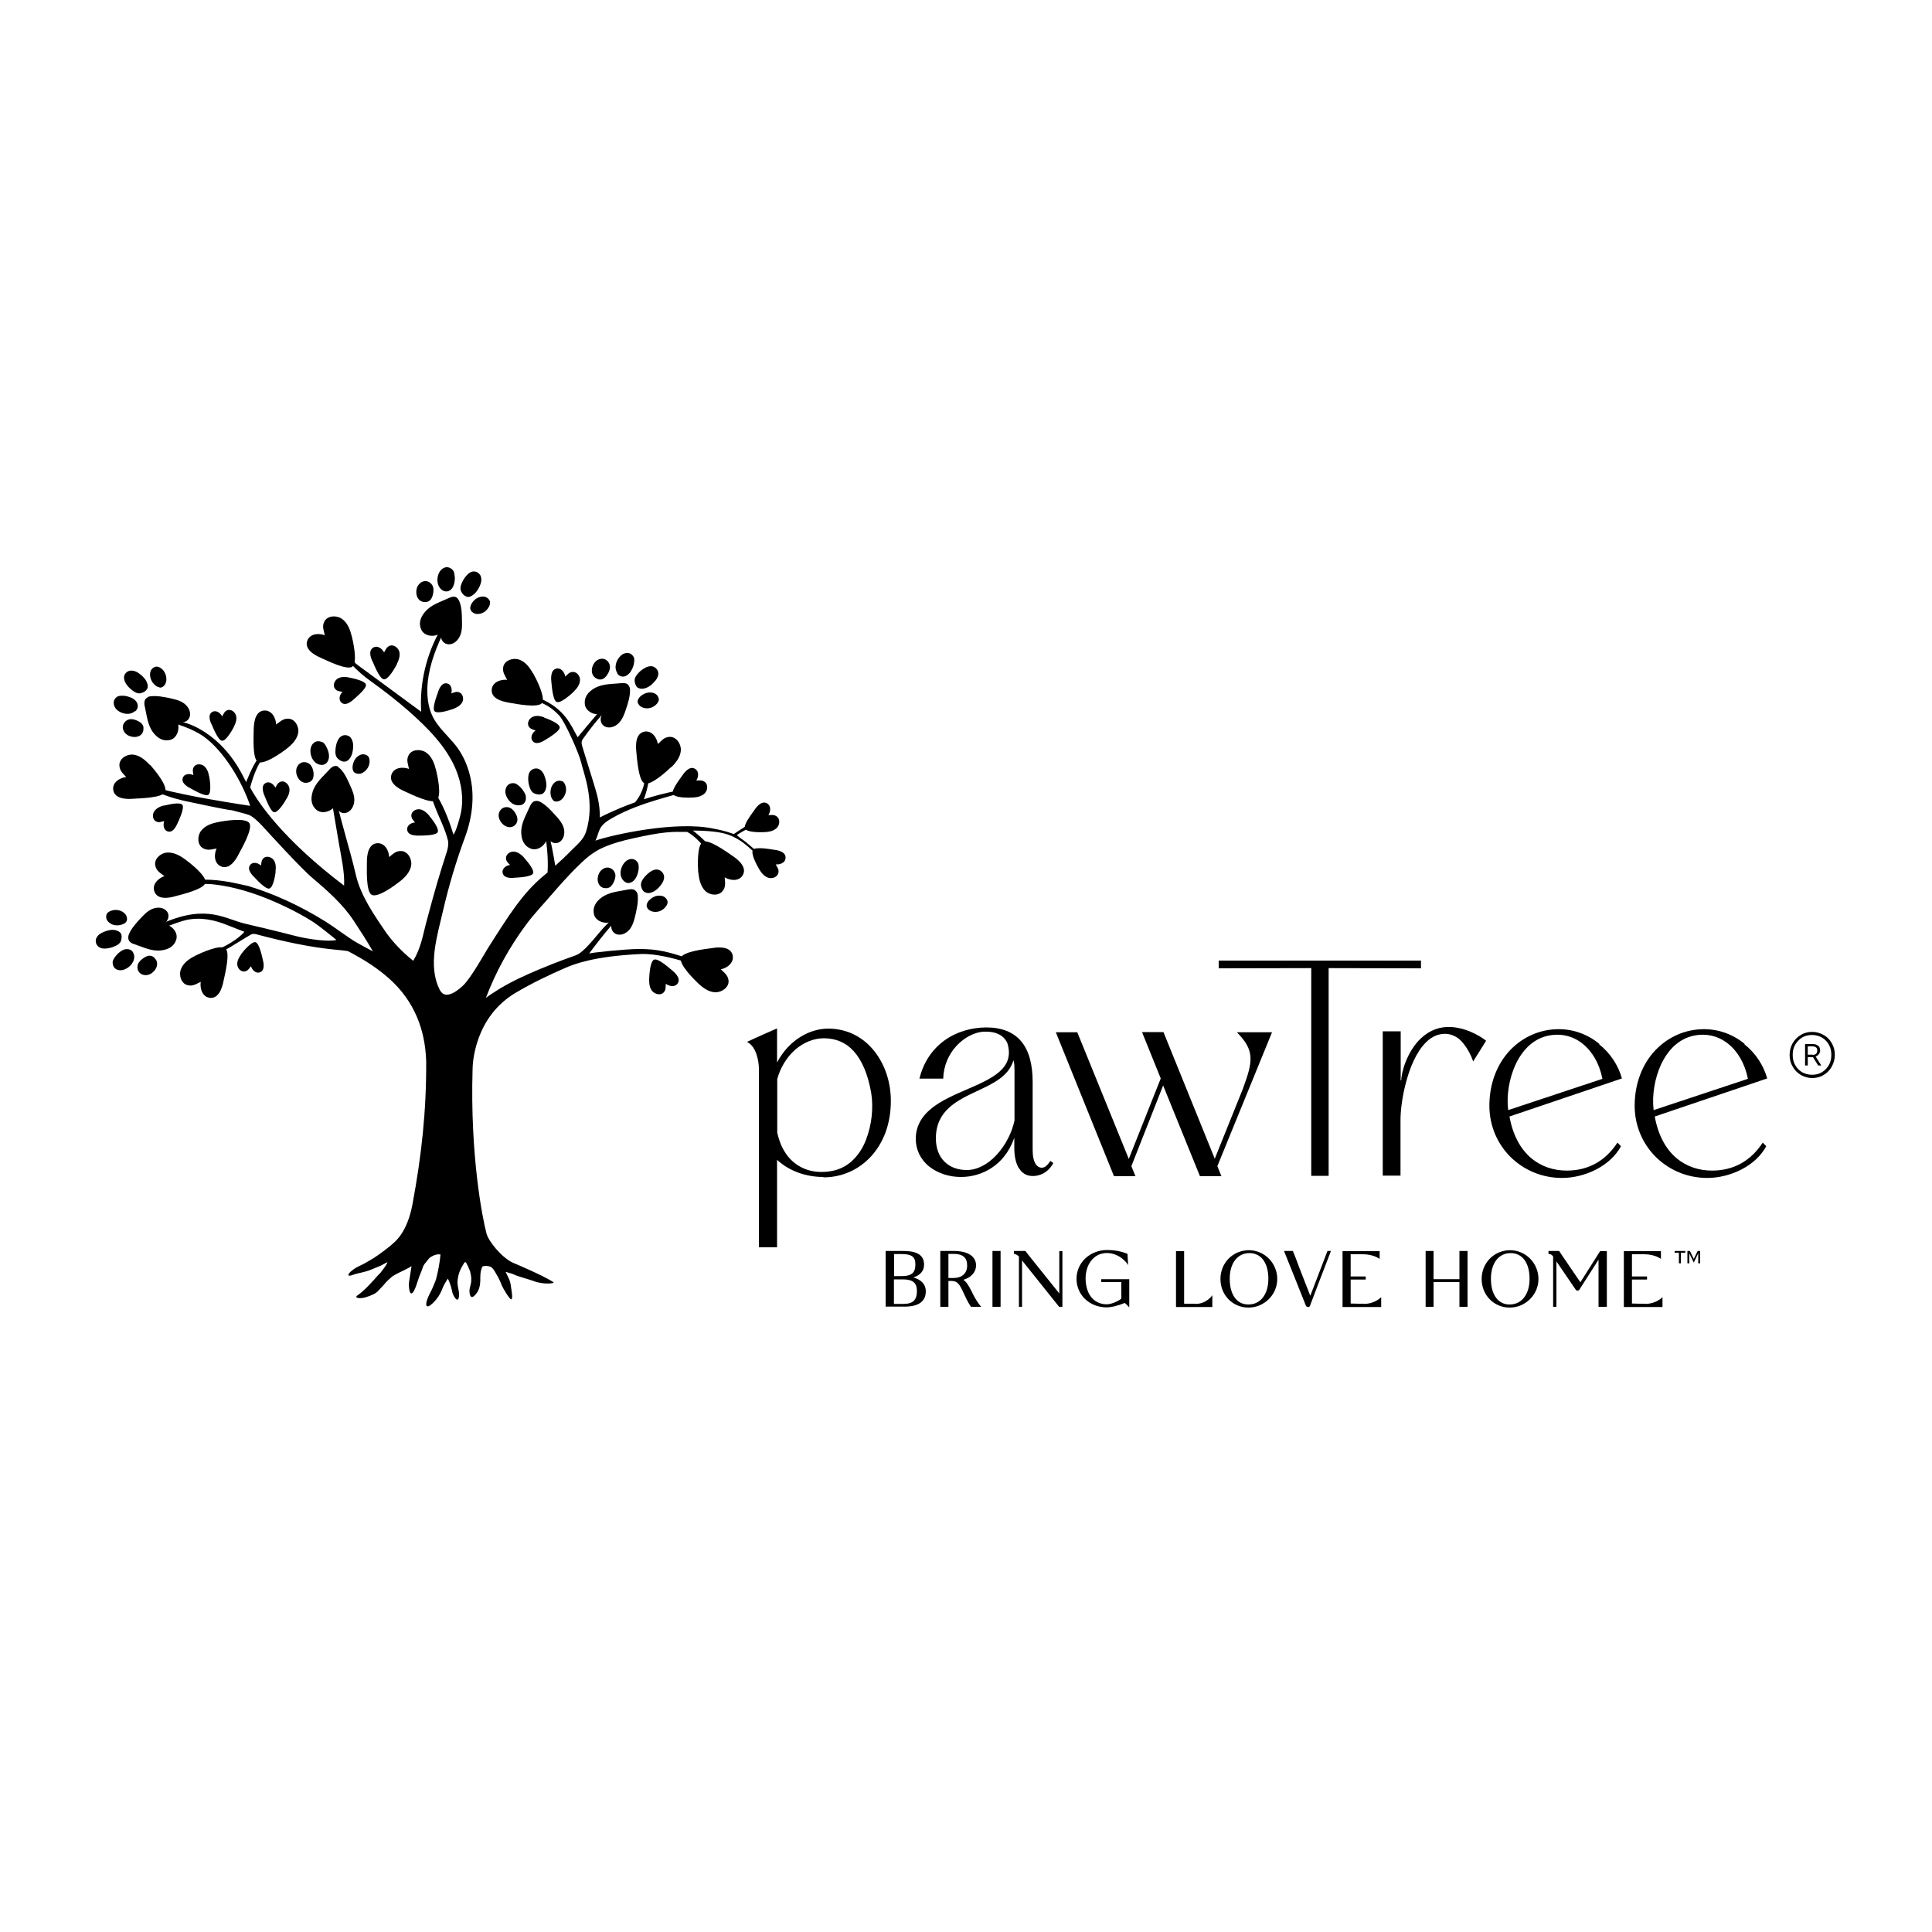 <svg xmlns="http://www.w3.org/2000/svg" id="Layer_1" viewBox="0 0 100 100"><defs><style>.cls-1{fill:#000;stroke-width:0px;}</style></defs><path class="cls-1" d="M39.05,43.96c-.15-.13-.3-.25-.45-.38-.15-.12-.32-.22-.46-.35.06-.07.49-.3.55-.33,0,0-.09-.13-.08-.13-.04,0-.63.4-.63.4-.09-.03-.43-.17-1.05-.28,0,0,0,0,0,0-1.93-.42-5.25.32-6.11.62.11-.21.15-.45.23-.6.13-.26.39-.43.66-.58.38-.22.79-.4,1.2-.56.7-.27,1.42-.47,2.14-.67.03.04-.03-.2-.03-.17-.58.12-1.14.26-1.69.44.08-.23.15-.47.2-.71.02-.1.04-.2.05-.3,0-.01-.24-.04-.2-.02-.01.09-.03.18-.05.27h0c-.08.34-.24.65-.46.92-.52.18-1.03.4-1.52.63-.1.05-.2.1-.3.15,0-.7-.14-1.17-.31-1.73-.2-.65-.4-1.29-.6-1.94-.02-.08-.05-.16-.03-.25.01-.07.05-.13.09-.18.28-.4.59-.79.91-1.16.01-.02.03-.03.05-.04.05.05.3-.28.27-.35-.1.05-.51.29-.54.32-.33.39-.66.78-.99,1.18-.34-.59-.64-1.47-1.97-2.02,0-.09-.14.22-.08.17.43.16.73.34,1.09.72.3.31,1.04,1.99,1.14,2.43.12.55.75,2.04.25,3.6-.12.39-.47.67-.74.94-.28.29-.56.55-.85.81-.09-.56-.24-1.34-.37-1.79-.04-.13-.2,0-.2,0,.1.35.23,1.42.17,2.14-.06.05-.12.1-.18.15-1.1.91-1.79,2.01-2.92,3.79-.12.19-.87,1.54-1.28,1.92-.88.81-1.13.35-1.21.19-.62-1.25-.11-2.79.18-4.07.3-1.29.68-2.57,1.14-3.81.41-1.12.54-2.33.17-3.49-.17-.53-.42-1-.79-1.42-.36-.42-.78-.8-1.04-1.3-.28-.55-.33-1.2-.27-1.82.1-.95.46-1.84.88-2.7-.02-.02-.18-.04-.21-.03-.74,1.28-1.1,2.79-1.01,4.27-1.08-.8-2.17-1.59-3.25-2.39-.08-.06-.17-.12-.22-.21-.05-.07-.26.09-.21.08.39.4.7.68,1.1.96.67.48,1.31.98,1.93,1.52.97.86,1.95,1.83,2.45,3.04.29.71.41,1.5.25,2.26-.03.15-.23.92-.38,1.1-.28-.93-.59-1.6-.9-2.1-.08.07-.19.1-.29.08.06.12.11.25.16.38.24.69.6,1.3.76,2,0,.02.02.24-.07.52-.42,1.31-.57,1.8-1.09,3.75-.15.57-.25,1.23-.65,1.9-.61-.48-1.11-1.04-1.41-1.47-.62-.9-1.31-1.9-1.56-2.97-.3-1.3-.72-2.57-1.01-3.87-.02.02-.18.1-.23.1.12.75.26,1.49.38,2.24.09.53.29,1.41.25,2.08-3.16-2.39-4.48-4.34-4.86-5.08.06-.28.34-1.12.57-1.38.05,0,.11-.01.17-.03-.14-.04-.28-.1-.41-.15.02.04.03.08.05.1-.25.31-.58,1.16-.59,1.18-.15-.26-.79-1.85-2.43-2.76-.39-.22-.81-.36-1.25-.43.01.06.01.12,0,.17.51.13,1.13.41,1.48.66,1.02.73,1.97,2.28,2.41,3.59-.13-.02-1.01-.15-2.02-.33,0,0,0,0-.01,0-.92-.16-1.95-.37-2.66-.56,0,.08-.03.15-.08.2.65.27,1.17.4,1.73.51.26.05,1.74.38,2.1.41.52.13.88.23.96.28.26.16.48.39.69.62.2.22,1.95,2.14,2.53,2.62.77.65,1.57,1.36,2.12,2.2.37.56.66,1.01.99,1.58-.27-.14-.55-.29-.85-.46-.37-.21-1.24-.86-1.6-1.08-1.3-.81-2.67-1.44-4-1.84-.53-.11-1.34-.34-2.34-.33,0,.08-.02.15-.03.23.23-.02.46,0,.69.03,1.26.16,2.48.6,3.62,1.15.49.23.96.49,1.42.78.32.21,1.15.88,1.2.93-.32.1-1.36,0-2.26-.24-.6-.16-2.03-.5-2.42-.59-1.07-.24-1.97-1.02-4.2-.08,0-.01-.11.21.08.23.3-.12.78-.3,1.07-.36.41-.08,1.05-.13,2,.24l.97.38c-.35.41-1,.74-1.17.82.05.04.09.1.11.17,0,0,0-.01,0-.01.32-.17,1.37-.84,1.45-.86.09-.03.2,0,.31.03,1.33.35,2.68.65,4.05.78,0,0,.38.03.61.07.14.08.29.15.42.23.6.33,1.18.72,1.7,1.18,1.34,1.19,1.88,2.69,1.93,4.3.01,2.59-.24,4.86-.71,7.39-.27,1.46-.9,1.94-1.04,2.06-.13.12-.28.23-.42.34-.16.11-.42.33-.84.56-.41.25-.6.26-.91.54-.11.1-.22.29.15.15.31-.11.62-.13.93-.27.12-.05.25-.1.37-.15.19-.07.35-.19.47-.23-.06.14-.12.23-.36.54-.04.04-.07.08-.11.11-.28.32-.73.83-1.09,1.07-.16.11.03.18.34.12.01,0,.53-.14.7-.32.03-.04.38-.39.42-.46.05-.05.1-.1.15-.15.07-.07.15-.13.22-.19.1-.06.21-.12.31-.17.18-.09.36-.17.54-.27.04-.02.08-.05.12-.08-.01.07-.02.13-.03.2-.03.21-.07.43-.1.64-.04.27.07,1.17.44-.03.06-.19.13-.38.21-.56.05-.12.07-.25.15-.35.08-.1.16-.2.25-.31.01-.01.29-.24.58-.19-.04.43-.12.86-.23,1.28,0,.03-.23.58-.26.62-.43.8-.28,1.07.26.44.17-.21.25-.37.34-.6.07-.17.17-.34.27-.49.04.1.14.25.23.7.05.22.35.7.35.1,0-.2-.07-.32-.08-.58,0-.27.08-.57.21-.8.04-.08.1-.16.14-.24.02-.04.08-.04.1,0,.07.13.13.26.18.39.01.03.03.06.03.1.04.14.06.3.05.44,0,.17-.09.36-.09.53,0,.16.05.53.35.14.15-.19.2-.41.21-.65,0-.26-.01-.49.1-.73,0-.01,0-.02.02-.03,0,0,.02-.01.03-.01.12-.03.24-.02.36.02.14.05.25.26.32.39.12.19.21.39.29.6.04.1.37.67.47.7.12.03.02-.51,0-.63-.04-.38-.16-.52-.28-.79.28.09.28.07.41.13.25.12.88.28,1.02.34.5.2,1.16.14,1.04.06-.56-.36-2.06-.99-2.09-1-.6-.28-1.27-1.12-1.37-1.52-.21-.78-.85-4.04-.72-8.48,0-.36.12-2.73,2.24-3.98.83-.49,1.7-.91,2.58-1.29.42-.18,1.46-.6,3.9-.71.75-.03,1.77.24,2.26.4,0-.08.04-.16.11-.2-.91-.29-1.49-.47-2.52-.46-.6,0-2.51.19-2.54.24.16-.22.8-1.07,1.2-1.5.23-.25.51-.46.77-.65-.04-.06-.17-.02-.18-.09-.4.27-.86.66-1.3,1.2-.41.5-.67.77-.85.92-.14.12-.24.18-.42.24,0,0-.82.28-1.84.71-.64.27-1.33.58-1.98.97-.26.16-.51.32-.74.49.51-1.35,1.22-2.63,2.08-3.79.42-.57.9-1.06,1.36-1.6.37-.43.75-.85,1.15-1.26.52-.52.91-.89,1.52-1.15.46-.2.94-.33,1.43-.44,1.68-.38,2.09-.36,2.88-.35.39.21.75.62.91.83.04-.07.12-.12.22-.13-.3-.35-.8-.75-.84-.77.28,0,1.22.01,1.77.19.62.2,1.06.61,1.31.84.01.01.03.03.04.04,0,0,.12-.14.1-.13Z"></path><path class="cls-1" d="M27.58,34.84c-.17-.3-.39-.59-.71-.7s-.75.04-.82.37c-.06.29.1.47.2.68-.3-.04-.8.1-.8.55,0,.52.81.61.95.64.29.05,1.42.27,1.64.02.23-.28-.3-1.29-.45-1.56Z"></path><path class="cls-1" d="M29.7,35.79c.16-.15.3-.34.32-.56s-.15-.46-.37-.45c-.19,0-.28.14-.39.24-.03-.19-.2-.48-.48-.41-.32.09-.25.61-.24.7.02.19.07.93.27,1.02.21.1.76-.41.9-.54Z"></path><path class="cls-1" d="M20.54,34.37c.1-.2.18-.42.13-.63s-.29-.39-.49-.32c-.18.07-.22.22-.3.35-.09-.18-.34-.4-.58-.24-.28.19-.05.66,0,.74.08.18.35.87.57.89.23.03.59-.62.68-.79Z"></path><path class="cls-1" d="M23.44,36.7c.19-.07.38-.17.48-.34s.05-.44-.14-.52c-.16-.07-.28.01-.42.05.05-.17.02-.48-.24-.52-.3-.05-.44.41-.46.49-.06.17-.3.8-.17.95.14.16.78-.05.95-.11Z"></path><path class="cls-1" d="M18.05,35.06c-.2-.03-.41-.04-.58.07s-.26.36-.13.52c.11.14.25.13.39.16-.13.12-.25.4-.04.57.24.19.58-.15.64-.2.13-.12.65-.55.61-.74-.04-.21-.71-.34-.88-.37Z"></path><path class="cls-1" d="M18.19,32.88c-.08-.33-.22-.67-.51-.86s-.74-.15-.89.15c-.14.26-.02.48.02.71-.28-.11-.8-.11-.92.33-.13.5.63.8.76.86.27.12,1.3.63,1.58.44.3-.21.04-1.33-.03-1.62Z"></path><path class="cls-1" d="M24.35,31.52c.01.12.13.2.23.24.1.03.2.02.29,0,.13-.03.24-.1.33-.2.16-.18.2-.38.14-.48-.06-.1-.21-.28-.54-.17-.15.05-.28.16-.37.3-.06.09-.1.2-.09.31Z"></path><path class="cls-1" d="M22.01,31.16c.08,0,.15-.02.21-.06.06-.04.1-.1.13-.16.02-.04.04-.09.05-.14.04-.15.06-.32,0-.46-.07-.16-.24-.28-.41-.26-.18.01-.33.15-.4.32-.12.32.01.77.41.76Z"></path><path class="cls-1" d="M24.14,30.89c.1.02.2,0,.29-.06.18-.11.31-.29.4-.49.04-.09.07-.18.08-.27.01-.09,0-.19-.04-.28-.04-.07-.1-.13-.17-.17-.06-.03-.14-.05-.21-.04-.15.02-.27.12-.36.23-.11.12-.19.27-.25.42-.04.11-.07.25-.02.36.05.12.15.25.28.28Z"></path><path class="cls-1" d="M22.87,30.53c.07.06.17.09.26.08.11,0,.21-.08.27-.16.06-.09.1-.19.12-.3.03-.14.03-.28,0-.42-.01-.08-.03-.15-.08-.22,0,0,0-.01-.01-.01-.07-.07-.16-.13-.26-.14-.17-.02-.34.1-.43.26-.16.29-.14.71.14.92Z"></path><path class="cls-1" d="M23.72,31.01s-.08-.09-.14-.11c-.11-.04-.24,0-.34.05-.44.21-.93.34-1.25.73-.25.3-.33.61-.18.92.17.35.69.4,1.01.16-.05.37.16.59.42.59.26,0,.48-.22.58-.46.1-.24.1-.51.09-.78,0-.31-.01-.65-.12-.95-.02-.05-.04-.1-.08-.14Z"></path><path class="cls-1" d="M34.75,39.71c.24-.24.47-.53.49-.87s-.23-.71-.58-.7c-.3.01-.43.22-.61.37-.04-.3-.31-.75-.74-.63-.5.14-.38.94-.37,1.08.03.3.11,1.44.41,1.58.33.15,1.17-.63,1.39-.84Z"></path><path class="cls-1" d="M36.15,45.17c.03.34.11.7.35.94s.7.28.91,0c.18-.24.11-.47.1-.7.26.16.77.25.96-.16.21-.47-.48-.9-.6-.98-.25-.17-1.17-.84-1.48-.7-.33.15-.27,1.3-.25,1.6Z"></path><path class="cls-1" d="M36.15,50.91c.25.23.55.45.89.45s.7-.27.67-.6c-.03-.3-.24-.42-.4-.59.3-.05.73-.34.6-.77-.16-.5-.96-.34-1.1-.32-.3.04-1.44.17-1.56.48-.14.34.68,1.14.9,1.35Z"></path><path class="cls-1" d="M33.6,50.69c0,.22.02.46.17.62s.43.22.58.06c.13-.14.1-.3.11-.45.16.12.48.21.63-.04.17-.29-.25-.61-.32-.67-.15-.12-.7-.62-.91-.54-.22.08-.25.82-.26,1.01Z"></path><path class="cls-1" d="M35.86,41.28c.22-.01.45-.06.61-.21s.19-.45.02-.59c-.15-.12-.3-.08-.45-.08.11-.16.17-.49-.09-.62-.3-.15-.59.29-.64.37-.11.16-.57.74-.48.94.09.22.84.2,1.03.19Z"></path><path class="cls-1" d="M39.59,43.07c.22-.01.45-.06.61-.21s.19-.45.02-.59c-.15-.12-.3-.08-.45-.08.11-.16.17-.49-.09-.62-.3-.15-.59.29-.64.37-.11.16-.57.74-.48.94.09.22.84.2,1.03.19Z"></path><path class="cls-1" d="M39.29,44.98c.11.19.26.38.47.45s.48-.03.53-.25c.04-.19-.07-.3-.14-.44.2.02.52-.07.51-.36,0-.34-.53-.39-.62-.4-.19-.03-.92-.16-1.06,0-.15.18.21.83.31,1Z"></path><path class="cls-1" d="M12.1,37.63c.09-.18.17-.38.12-.58s-.26-.36-.45-.29c-.16.06-.2.2-.27.32-.08-.16-.31-.36-.53-.22-.26.17-.04.6,0,.67.07.16.32.79.52.81.21.03.54-.57.62-.72Z"></path><path class="cls-1" d="M27.12,44.38c-.14-.15-.31-.28-.51-.3s-.42.13-.42.33c0,.18.12.26.21.36-.18.02-.44.17-.38.43.08.3.55.24.63.23.18-.01.85-.04.94-.22.09-.19-.36-.7-.48-.83Z"></path><path class="cls-1" d="M8.48,41.69c-.19.05-.39.14-.5.31s-.08.43.1.52c.16.08.28,0,.42-.02-.06.17-.06.47.2.54.3.07.46-.38.5-.45.07-.16.36-.77.24-.93-.13-.17-.78,0-.95.04Z"></path><path class="cls-1" d="M10.82,40.18c-.03-.2-.1-.4-.26-.53s-.43-.12-.53.05c-.09.15-.03.28-.02.42-.16-.08-.47-.1-.55.15-.1.29.33.5.41.54.15.08.74.43.91.33.18-.11.08-.78.05-.95Z"></path><path class="cls-1" d="M14.84,41.33c.1-.17.18-.38.13-.57s-.25-.37-.44-.3c-.17.06-.21.2-.28.31-.07-.16-.3-.37-.52-.23-.26.16-.06.6-.03.67.07.16.3.8.49.83.21.03.56-.55.64-.7Z"></path><path class="cls-1" d="M22.22,42.22c-.13-.15-.29-.3-.49-.33s-.43.1-.44.31c0,.18.11.26.19.37-.18.01-.45.14-.4.41.06.3.54.27.62.27.18,0,.85,0,.95-.17.11-.19-.32-.72-.43-.85Z"></path><path class="cls-1" d="M28.17,37.13c-.19-.07-.4-.11-.59-.03s-.31.31-.22.49c.09.15.23.17.36.22-.15.1-.31.36-.14.56.21.23.6-.05.67-.09.15-.09.73-.44.72-.63,0-.21-.64-.45-.81-.51Z"></path><path class="cls-1" d="M14.26,45.1c.03-.2.02-.42-.09-.58s-.37-.24-.52-.11c-.13.12-.12.26-.14.39-.13-.12-.41-.23-.57-.02-.18.25.17.57.23.63.12.13.58.63.77.58.21-.05.31-.72.33-.89Z"></path><path class="cls-1" d="M12.5,49.37c-.12.16-.23.35-.22.55s.19.4.39.36c.17-.03.23-.16.32-.27.05.17.24.41.48.31.28-.12.15-.58.13-.66-.04-.17-.18-.83-.37-.89-.2-.06-.63.46-.74.6Z"></path><path class="cls-1" d="M22.55,39.8c-.08-.33-.22-.67-.51-.86s-.74-.15-.89.15c-.14.26-.02.48.02.71-.28-.11-.8-.11-.92.33-.13.5.63.8.76.86.27.12,1.3.63,1.58.44.3-.21.04-1.33-.03-1.62Z"></path><path class="cls-1" d="M20.7,45.62c.27-.21.52-.48.58-.81s-.16-.74-.5-.76c-.3-.02-.45.17-.64.31,0-.3-.22-.78-.67-.71-.51.09-.48.9-.48,1.04,0,.3-.05,1.44.24,1.62.31.19,1.23-.5,1.47-.69Z"></path><path class="cls-1" d="M14.83,38.76c.27-.21.53-.47.6-.8s-.15-.74-.49-.76c-.3-.02-.45.17-.65.3,0-.3-.21-.78-.66-.72-.52.08-.49.89-.5,1.03,0,.3-.07,1.44.21,1.62.31.19,1.24-.48,1.48-.66Z"></path><path class="cls-1" d="M7.75,39.59c-.23-.25-.51-.49-.85-.53s-.72.2-.72.54c0,.3.2.44.35.62-.3.03-.76.27-.66.71.12.51.93.42,1.07.41.3-.02,1.45-.04,1.6-.34.17-.32-.58-1.2-.78-1.42Z"></path><path class="cls-1" d="M11.3,42.55c-.34.06-.68.18-.89.45s-.2.73.09.9c.26.15.48.05.71.02-.13.27-.16.79.27.94.5.16.84-.58.9-.7.14-.26.71-1.26.53-1.55-.19-.31-1.32-.12-1.62-.06Z"></path><path class="cls-1" d="M9.57,44.47c-.28-.2-.6-.37-.94-.34s-.67.35-.59.68c.06.29.29.39.47.54-.29.09-.69.43-.5.84.22.47.99.22,1.13.18.29-.08,1.4-.34,1.49-.67.1-.35-.82-1.05-1.06-1.23Z"></path><path class="cls-1" d="M10.11,49.47c-.31.15-.61.36-.74.68s0,.75.33.84c.29.08.48-.08.69-.17-.05.3.06.81.51.83.52.02.65-.78.68-.92.06-.29.34-1.4.1-1.63-.27-.25-1.31.24-1.58.37Z"></path><path class="cls-1" d="M18.29,39.92c.06.1.19.14.3.13.1,0,.19-.05.27-.11.1-.08.19-.19.23-.31.08-.23.03-.43-.05-.5-.09-.07-.3-.18-.56.05-.12.11-.19.26-.22.42-.02.11-.02.22.03.32Z"></path><path class="cls-1" d="M16,40.49c.07-.03.13-.08.17-.14.04-.06.05-.13.06-.2,0-.05,0-.1,0-.15-.02-.16-.07-.32-.18-.43-.12-.12-.33-.16-.48-.08-.16.08-.25.27-.24.45.01.34.31.7.68.54Z"></path><path class="cls-1" d="M17.86,39.42c.1-.01.18-.08.24-.16.13-.17.17-.39.18-.6,0-.09,0-.19-.03-.28-.03-.09-.07-.18-.14-.24-.06-.05-.14-.08-.22-.09-.07,0-.15.01-.21.05-.13.07-.2.21-.25.35-.05.16-.07.32-.07.48,0,.12.03.25.13.34.09.09.24.17.37.15Z"></path><path class="cls-1" d="M16.55,39.58c.09.02.19.02.27-.03.1-.05.16-.15.19-.26.03-.11.02-.22,0-.32-.03-.14-.09-.27-.16-.39-.04-.07-.09-.13-.16-.17,0,0-.01,0-.02,0-.09-.04-.2-.06-.3-.03-.17.05-.28.23-.3.41-.03.33.14.71.48.79Z"></path><path class="cls-1" d="M17.52,39.69c-.05-.03-.11-.05-.17-.04-.12,0-.22.09-.3.18-.32.36-.72.67-.87,1.16-.11.37-.07.69.19.92.29.25.79.11,1-.24.1.36.37.49.61.38.24-.11.36-.39.36-.65,0-.26-.11-.51-.22-.75-.13-.29-.26-.6-.48-.83-.04-.04-.08-.08-.13-.1Z"></path><path class="cls-1" d="M8.27,35.59c.12.01.23-.08.28-.18.05-.09.07-.19.06-.29,0-.13-.05-.26-.12-.37-.14-.2-.33-.27-.44-.24-.11.03-.32.14-.28.49.02.16.1.31.21.42.08.08.17.14.28.16Z"></path><path class="cls-1" d="M7.42,37.79c.01-.07.01-.15-.01-.22-.03-.06-.07-.12-.13-.16-.04-.03-.08-.06-.12-.08-.14-.07-.3-.13-.45-.1-.17.03-.32.17-.35.35-.03.18.08.36.23.46.29.18.76.15.83-.24Z"></path><path class="cls-1" d="M7.62,35.66c.04-.09.04-.2,0-.29-.06-.2-.22-.36-.39-.49-.08-.06-.16-.11-.25-.14-.09-.03-.19-.04-.28-.02-.08.02-.15.07-.2.13-.05.06-.08.13-.08.2-.01.15.06.29.15.41.1.13.22.24.36.33.1.07.23.12.35.09.13-.03.27-.1.33-.22Z"></path><path class="cls-1" d="M7,36.82c.07-.06.12-.15.13-.24.01-.11-.03-.22-.1-.3-.07-.08-.17-.14-.27-.18-.13-.05-.27-.09-.41-.09-.08,0-.16,0-.23.03,0,0-.01,0-.02,0-.09.05-.17.13-.2.23-.05.17.03.36.16.48.25.21.66.29.92.06Z"></path><path class="cls-1" d="M7.65,36.09c-.05.03-.1.06-.13.11-.06.1-.06.23-.03.35.11.47.14.98.45,1.38.24.3.52.45.86.37.37-.09.54-.59.37-.96.35.13.61-.03.66-.28.05-.26-.11-.52-.33-.67-.22-.15-.48-.2-.74-.26-.31-.06-.64-.13-.96-.09-.05,0-.11.02-.16.04Z"></path><path class="cls-1" d="M33.47,46.85c-.01.12.08.23.17.28.09.05.19.07.29.07.13,0,.26-.04.37-.12.2-.14.28-.33.25-.43-.03-.11-.14-.32-.49-.29-.16.01-.31.1-.43.21-.08.07-.15.17-.16.28Z"></path><path class="cls-1" d="M31.28,45.96c.07.02.15.02.22-.01.07-.02.12-.07.16-.12.03-.04.06-.08.08-.12.08-.14.13-.3.11-.45-.03-.17-.17-.32-.34-.35-.18-.03-.36.07-.46.22-.19.28-.16.75.22.84Z"></path><path class="cls-1" d="M33.41,46.19c.09.05.2.04.29.01.2-.06.37-.21.5-.38.06-.08.11-.16.14-.24.03-.09.05-.19.02-.28-.02-.08-.07-.15-.13-.2-.06-.05-.12-.08-.2-.09-.15-.02-.29.05-.41.14-.13.1-.25.22-.34.35-.07.1-.12.22-.1.35.02.13.09.28.21.34Z"></path><path class="cls-1" d="M32.25,45.56c.06.07.14.13.23.14.11.02.22-.03.3-.1.08-.07.14-.16.18-.26.06-.13.09-.27.1-.41,0-.08,0-.16-.03-.23,0,0,0-.01,0-.02-.05-.09-.13-.17-.22-.2-.16-.06-.36.02-.48.16-.22.25-.3.65-.08.92Z"></path><path class="cls-1" d="M32.98,46.22c-.02-.05-.06-.1-.11-.14-.1-.07-.23-.06-.35-.04-.48.1-.98.12-1.39.42-.31.23-.46.52-.39.85.08.38.58.55.95.39-.14.35.02.61.27.67.26.05.52-.1.67-.32.15-.22.21-.48.27-.74.07-.31.14-.64.11-.96,0-.05-.02-.11-.04-.16Z"></path><path class="cls-1" d="M33.01,36.26c-.03.11.05.23.14.3.08.06.18.09.28.1.13.01.26-.01.38-.08.21-.12.31-.3.29-.4-.02-.11-.1-.33-.45-.34-.16,0-.32.06-.45.16-.09.07-.16.15-.19.26Z"></path><path class="cls-1" d="M30.93,35.15c.07.02.15.03.22.01.07-.02.13-.06.18-.11.03-.03.07-.07.09-.11.09-.13.16-.28.15-.44-.01-.17-.13-.34-.3-.39-.17-.05-.37.03-.48.17-.22.26-.24.73.14.86Z"></path><path class="cls-1" d="M33.03,35.6c.08.05.19.06.29.04.21-.04.39-.17.53-.33.07-.07.13-.14.17-.23.04-.08.07-.18.05-.27-.01-.08-.05-.15-.11-.21-.05-.05-.12-.09-.19-.11-.14-.03-.29.02-.42.1-.14.08-.27.19-.37.32-.08.09-.14.21-.13.34.01.13.06.28.18.36Z"></path><path class="cls-1" d="M31.94,34.85c.05.08.13.14.22.16.11.03.22,0,.31-.07.09-.06.16-.15.21-.24.07-.12.12-.26.14-.4.01-.08.02-.16,0-.23,0,0,0-.01,0-.02-.04-.09-.11-.18-.2-.22-.16-.07-.36-.02-.49.11-.24.22-.37.62-.17.91Z"></path><path class="cls-1" d="M32.59,35.58c-.02-.06-.05-.11-.09-.15-.09-.08-.22-.08-.34-.07-.48.05-.99.02-1.42.28-.33.2-.51.47-.47.81.04.38.52.61.9.49-.17.33-.05.61.2.69.25.08.53-.05.7-.25.17-.2.26-.45.34-.7.1-.3.2-.62.2-.94,0-.05,0-.11-.02-.16Z"></path><path class="cls-1" d="M6.53,47.71c.07-.09.05-.23,0-.33-.05-.09-.13-.15-.21-.2-.11-.06-.25-.09-.38-.08-.24.02-.41.14-.43.25-.03.11-.04.34.28.49.15.07.32.07.47.03.1-.03.21-.07.28-.16Z"></path><path class="cls-1" d="M7.99,49.57c-.06-.05-.12-.09-.2-.1-.07-.01-.14,0-.2.03-.05.02-.09.04-.13.07-.13.08-.26.19-.32.34-.06.16-.02.36.12.47.14.11.35.12.51.04.3-.15.52-.57.22-.84Z"></path><path class="cls-1" d="M6.25,48.31c-.05-.08-.15-.13-.25-.16-.21-.05-.42,0-.62.08-.09.04-.17.08-.25.14-.07.06-.13.14-.16.23-.02.08-.02.16.01.24.03.07.07.13.13.17.12.09.28.1.42.08.16-.02.32-.06.47-.14.11-.05.22-.13.26-.25.04-.12.06-.28-.01-.4Z"></path><path class="cls-1" d="M6.94,49.44c-.02-.09-.06-.18-.13-.24-.09-.07-.2-.08-.31-.07-.11.02-.2.07-.29.14-.11.08-.21.19-.29.31-.04.06-.08.14-.09.21,0,0,0,.01,0,.02,0,.1.03.21.09.28.11.13.32.16.49.1.31-.1.59-.42.53-.76Z"></path><path class="cls-1" d="M6.64,48.5c0,.06,0,.12.03.17.05.11.17.17.28.2.46.15.91.39,1.41.32.38-.05.66-.22.76-.55.12-.37-.22-.76-.63-.81.29-.24.29-.54.1-.71-.2-.18-.5-.17-.74-.06-.24.11-.42.31-.6.5-.21.23-.44.48-.57.78-.02.05-.04.1-.04.16Z"></path><path class="cls-1" d="M28.63,41.43c.09.08.23.07.33.02.09-.04.16-.11.22-.2.07-.11.12-.24.12-.37,0-.24-.11-.42-.21-.45-.11-.03-.34-.07-.51.23-.08.14-.1.31-.08.47.02.11.05.22.14.29Z"></path><path class="cls-1" d="M26.65,42.71c.06-.05.1-.12.12-.19.02-.07.01-.14,0-.21-.01-.05-.03-.09-.05-.14-.07-.14-.17-.28-.31-.35-.16-.08-.36-.05-.48.08-.13.13-.15.34-.08.5.12.32.52.57.82.3Z"></path><path class="cls-1" d="M28.06,41.1c.09-.05.15-.14.18-.23.07-.2.04-.42-.03-.63-.03-.09-.06-.18-.12-.26-.05-.08-.13-.15-.21-.18-.07-.03-.16-.03-.24-.01-.07.02-.13.06-.18.11-.1.11-.12.27-.12.41,0,.16.03.33.09.48.04.11.11.23.23.28.12.05.28.08.4.02Z"></path><path class="cls-1" d="M26.88,41.68c.09,0,.19-.04.25-.11.07-.08.1-.19.09-.3,0-.11-.05-.21-.11-.3-.07-.12-.17-.23-.28-.32-.06-.05-.13-.09-.2-.11,0,0-.01,0-.02,0-.1-.01-.21,0-.29.07-.14.1-.19.31-.15.48.08.32.36.62.71.59Z"></path><path class="cls-1" d="M27.83,41.46c-.06-.01-.12,0-.17.01-.11.04-.18.15-.23.26-.19.45-.47.87-.45,1.38.01.38.16.68.48.81.36.15.78-.16.87-.55.21.31.51.34.7.16.19-.18.22-.49.13-.73-.09-.25-.27-.45-.45-.64-.21-.23-.44-.48-.72-.64-.05-.03-.1-.05-.15-.06Z"></path><path class="cls-1" d="M93.99,54.68c.07-.03.12-.07.16-.13.04-.05.06-.11.06-.18,0-.11-.04-.2-.11-.25-.07-.05-.16-.08-.26-.08h-.41v1.11h.14v-.43h.27s.27.43.27.43h.16l-.29-.46h.01ZM93.82,54.59h-.25v-.43h.25c.07,0,.13.02.17.05.05.03.07.09.07.17,0,.14-.08.22-.24.22Z"></path><path class="cls-1" d="M94.81,53.99c-.1-.18-.24-.32-.42-.42-.18-.1-.38-.16-.59-.16s-.42.05-.59.16c-.18.1-.32.25-.42.42-.1.18-.16.38-.16.61s.05.43.16.61c.1.18.24.32.42.43.18.1.38.16.59.16s.42-.05.59-.16c.18-.1.32-.25.42-.43.1-.18.16-.38.16-.61s-.05-.43-.16-.61ZM94.66,55.13c-.09.15-.21.28-.36.37-.15.09-.32.13-.51.13s-.36-.05-.51-.13c-.15-.09-.27-.21-.36-.37-.09-.15-.13-.33-.13-.53s.04-.38.13-.53c.09-.15.21-.28.36-.37.15-.09.32-.13.51-.13s.36.05.51.13c.15.09.27.21.36.37.09.15.13.33.13.53s-.04.38-.13.53Z"></path><path class="cls-1" d="M52.74,60.46c.16.27.4.41.72.41.26,0,.74-.09,1.06-.67l-.15-.11c-.16.22-.27.35-.45.35-.23,0-.47-.24-.47-.91v-3.53c0-.93-.2-1.64-.6-2.11-.4-.47-1-.71-1.79-.71s-1.56.23-2.17.67c-.65.47-1.1,1.15-1.3,1.98h1.23c.02-.65.27-1.26.71-1.72.39-.41.89-.67,1.35-.71.06,0,.12,0,.18,0,.4,0,.86.12,1.08.59h0c.41,1.32-.81,1.84-2.1,2.4-.64.28-1.3.56-1.8.96-.56.44-.84.97-.84,1.6,0,.56.25,1.08.71,1.44.44.34,1.01.53,1.63.53.56,0,1.11-.16,1.57-.46.53-.34.92-.85,1.16-1.49l.03-.08v.6c.01.41.09.73.23.97ZM52.52,57.95c-.13.66-.47,1.32-.93,1.82-.47.51-1.02.79-1.55.79-.45,0-.85-.14-1.13-.41-.31-.29-.47-.72-.47-1.24.01-1.44,1.1-1.95,2.14-2.44.83-.39,1.6-.75,1.86-1.54v-.05s.03.05.03.05c.03.11.04.25.04.47v2.56h0Z"></path><path class="cls-1" d="M72.49,53.38h-.92v7.47h.92v-2.89c0-.44.08-1.21.31-2.03.17-.62.49-1.47,1.01-1.98.3-.3.63-.44.99-.44.31,0,.63.15.85.39.27.3.47.66.6,1.04.09-.13.49-.79.67-1.07-.09-.08-.85-.65-1.79-.71-.6-.04-1.13.16-1.58.58-.72.68-1.02,1.76-1.02,2.18h-.03v-2.55Z"></path><path class="cls-1" d="M42.62,60.94c.95,0,1.83-.39,2.47-1.09.32-.35.57-.77.75-1.25.18-.5.27-1.04.27-1.62,0-1.12-.41-2.16-1.11-2.86-.28-.28-.61-.5-.96-.65-.37-.15-.76-.23-1.16-.23-.5,0-1,.15-1.45.43-.49.3-.89.74-1.18,1.27l-.03.05v-1.76c-.14.06-.99.43-1.56.7.51.23.62,1.07.62,1.37v9.26h.94v-4.53l.02.02c.6.55,1.46.87,2.37.87ZM40.23,58.62v-2.77h0c.16-.59.49-1.13.93-1.52.44-.38.97-.59,1.48-.59.62,0,1.14.22,1.54.66.43.47.74,1.19.91,2.15.13.78.03,1.68-.26,2.43-.16.42-.38.76-.65,1.03-.29.3-.64.49-1.03.58-.22.05-.43.07-.63.07-.44,0-.85-.11-1.2-.33-.55-.34-.92-.93-1.09-1.7h0Z"></path><path class="cls-1" d="M64.35,56.31l-1.48,3.68v-.03s-2.65-6.54-2.65-6.54h-1.11l.97,2.4h0s-1.66,4.18-1.66,4.18v-.03s-2.66-6.54-2.66-6.54h-1.11l3.01,7.45h1.11l-.21-.52h0s1.65-4.19,1.65-4.19v.03s1.9,4.68,1.9,4.68h1.11l-.21-.52h0s2.83-6.93,2.83-6.93h-1.82c.93.94.84,1.49.32,2.9Z"></path><polygon class="cls-1" points="73.55 49.72 63.08 49.72 63.08 50.12 67.87 50.11 67.87 60.86 68.77 60.86 68.77 50.11 73.55 50.12 73.55 49.72"></polygon><path class="cls-1" d="M82.78,54.03c-.61-.5-1.34-.76-2.1-.76-.96,0-1.85.39-2.52,1.09-.69.73-1.07,1.75-1.07,2.87,0,1.01.39,1.95,1.09,2.65.71.7,1.65,1.09,2.67,1.09.6,0,1.23-.16,1.77-.44.58-.3,1.02-.72,1.28-1.2l-.18-.19c-.63.96-1.52,1.45-2.63,1.45-.69,0-1.32-.22-1.82-.63-.58-.49-.97-1.22-1.14-2.17h0s5.82-1.97,5.82-1.97c-.19-.68-.6-1.31-1.18-1.77ZM82.94,55.84l-4.88,1.62v-.02c-.09-.76.06-1.63.38-2.33.18-.39.41-.71.67-.96.3-.28.64-.46,1.01-.54h0c.65-.14,1.27,0,1.78.4.51.4.88,1.03,1.04,1.82h0s-.01.02-.01.02Z"></path><path class="cls-1" d="M90.3,54.03c-.61-.5-1.34-.76-2.1-.76-.96,0-1.85.39-2.52,1.09-.69.73-1.07,1.75-1.07,2.87,0,1.01.39,1.95,1.09,2.65.71.7,1.65,1.09,2.67,1.09.6,0,1.23-.16,1.77-.44.58-.3,1.02-.72,1.28-1.2l-.18-.19c-.63.96-1.52,1.45-2.63,1.45-.69,0-1.32-.22-1.82-.63-.58-.49-.97-1.22-1.14-2.17h0s5.82-1.97,5.82-1.97c-.19-.68-.6-1.31-1.18-1.77ZM90.47,55.84l-4.88,1.62v-.02c-.09-.76.06-1.63.38-2.33.18-.39.41-.71.67-.96.3-.28.64-.46,1.01-.54h0c.65-.14,1.27,0,1.78.4.51.4.88,1.03,1.04,1.82h0s-.01.02-.01.02Z"></path><path class="cls-1" d="M47.27,66.12c.36-.11.56-.34.56-.66,0-.63-.59-.71-1.11-.71h-.88v2.88h.98c.73,0,1.1-.27,1.1-.8,0-.35-.24-.6-.65-.71ZM46.66,64.91c.53,0,.72.14.72.54,0,.43-.2.6-.7.6h-.4v-1.14s.39,0,.39,0ZM46.76,67.49h-.49v-1.27h.45c.53,0,.74.18.74.61,0,.46-.21.66-.7.66Z"></path><path class="cls-1" d="M50.29,66.84h0c-.17-.34-.29-.51-.43-.6.41-.11.66-.4.66-.74,0-.38-.28-.64-.76-.72,0,0-.18-.03-.34-.03-.16,0-.75,0-.75,0v2.89h.42v-1.34h.17c.29.02.39.11.66.72.18.41.34.62.34.62h.53s-.22-.21-.5-.8ZM49.35,66.15h-.26v-1.25h.26c.48,0,.71.19.71.6s-.27.65-.72.65Z"></path><rect class="cls-1" x="51.37" y="64.75" width=".42" height="2.89"></rect><path class="cls-1" d="M57,66.36h1.04c0,.12,0,.33,0,.47,0,.2,0,.32,0,.39-.08.07-.46.29-.76.29-.51,0-.89-.33-1.02-.82-.16-.57-.06-1.32.47-1.67.12-.08.25-.13.39-.15.56-.09,1.07.27,1.27.61-.01-.24-.02-.34-.03-.58-.33-.14-.7-.2-1.05-.2-.89,0-1.59.65-1.59,1.49s.68,1.48,1.57,1.48c.18,0,.55-.07.92-.23.05.02.24.23.24.23v-1.46s-1.45,0-1.45,0v.15Z"></path><path class="cls-1" d="M61.88,67.48s-.59,0-.59,0v-2.72h-.42v2.89h1.88v-.61s-.29.45-.87.45Z"></path><path class="cls-1" d="M64.65,64.71c-.83,0-1.48.65-1.48,1.49s.64,1.48,1.45,1.48,1.49-.66,1.49-1.48-.66-1.49-1.47-1.49ZM64.61,67.52c-.59,0-.96-.51-.96-1.33s.41-1.33,1.02-1.33.98.51.98,1.33-.42,1.33-1.03,1.33Z"></path><path class="cls-1" d="M67.82,67.07l-.57-1.46c-.07-.18-.12-.32-.16-.43l-.17-.43h-.46l.24.6c.04.09.08.2.13.32l.77,1.93s.06.05.08.05h.04s.06,0,.08-.05l.39-1.03.7-1.82h-.18s-.89,2.32-.89,2.32Z"></path><path class="cls-1" d="M70.58,67.48c-.06,0-.59,0-.67-.01v-1.24h.78v-.16h-.78v-1.15s.64,0,.64,0c.54,0,.86.24.86.24v-.4h-1.92v2.89h2v-.51s-.32.35-.9.35Z"></path><polygon class="cls-1" points="75.54 66.21 74.2 66.21 74.2 64.75 73.79 64.75 73.79 67.64 74.2 67.64 74.2 66.36 75.54 66.36 75.54 67.64 75.96 67.64 75.96 64.75 75.54 64.75 75.54 66.21"></polygon><path class="cls-1" d="M78.17,64.71c-.83,0-1.48.65-1.48,1.49s.64,1.48,1.45,1.48,1.49-.66,1.49-1.48-.66-1.49-1.47-1.49ZM78.13,67.52c-.59,0-.96-.51-.96-1.33s.41-1.33,1.02-1.33.98.51.98,1.33-.42,1.33-1.03,1.33Z"></path><path class="cls-1" d="M81.8,66.37l-.92-1.35c-.05-.08-.13-.19-.16-.24l-.02-.03h-.55v.16h.06c.08,0,.15.09.18.12v2.61h.17s0-2.35,0-2.35l.99,1.45s.03.06.08.06h.04c.05,0,.07-.04.08-.05,0,0,.98-1.53.99-1.55v2.44h.43s0-2.88,0-2.88h-.35l-1.02,1.61Z"></path><path class="cls-1" d="M54.83,64.75v2.2s-1.57-1.96-1.57-1.96c-.07-.08-.18-.24-.18-.24h-.6v.15h.04c.11.04.19.1.22.14v2.6h.16v-2.4s1.92,2.4,1.92,2.4h.17v-2.88h-.16Z"></path><path class="cls-1" d="M85.14,67.48c-.06,0-.59,0-.67-.01v-1.24h.78v-.16h-.78v-1.15s.64,0,.64,0c.54,0,.86.24.86.24v-.4h-1.92v2.89h2v-.51s-.32.35-.9.35Z"></path><polygon class="cls-1" points="86.68 64.84 86.9 64.84 86.9 65.39 87 65.39 87 64.84 87.23 64.84 87.23 64.75 86.68 64.75 86.68 64.84"></polygon><polygon class="cls-1" points="87.87 64.75 87.67 65.16 87.47 64.75 87.34 64.75 87.34 65.39 87.44 65.39 87.44 64.88 87.67 65.35 87.9 64.87 87.9 65.39 88 65.39 88 64.75 87.87 64.75"></polygon></svg>